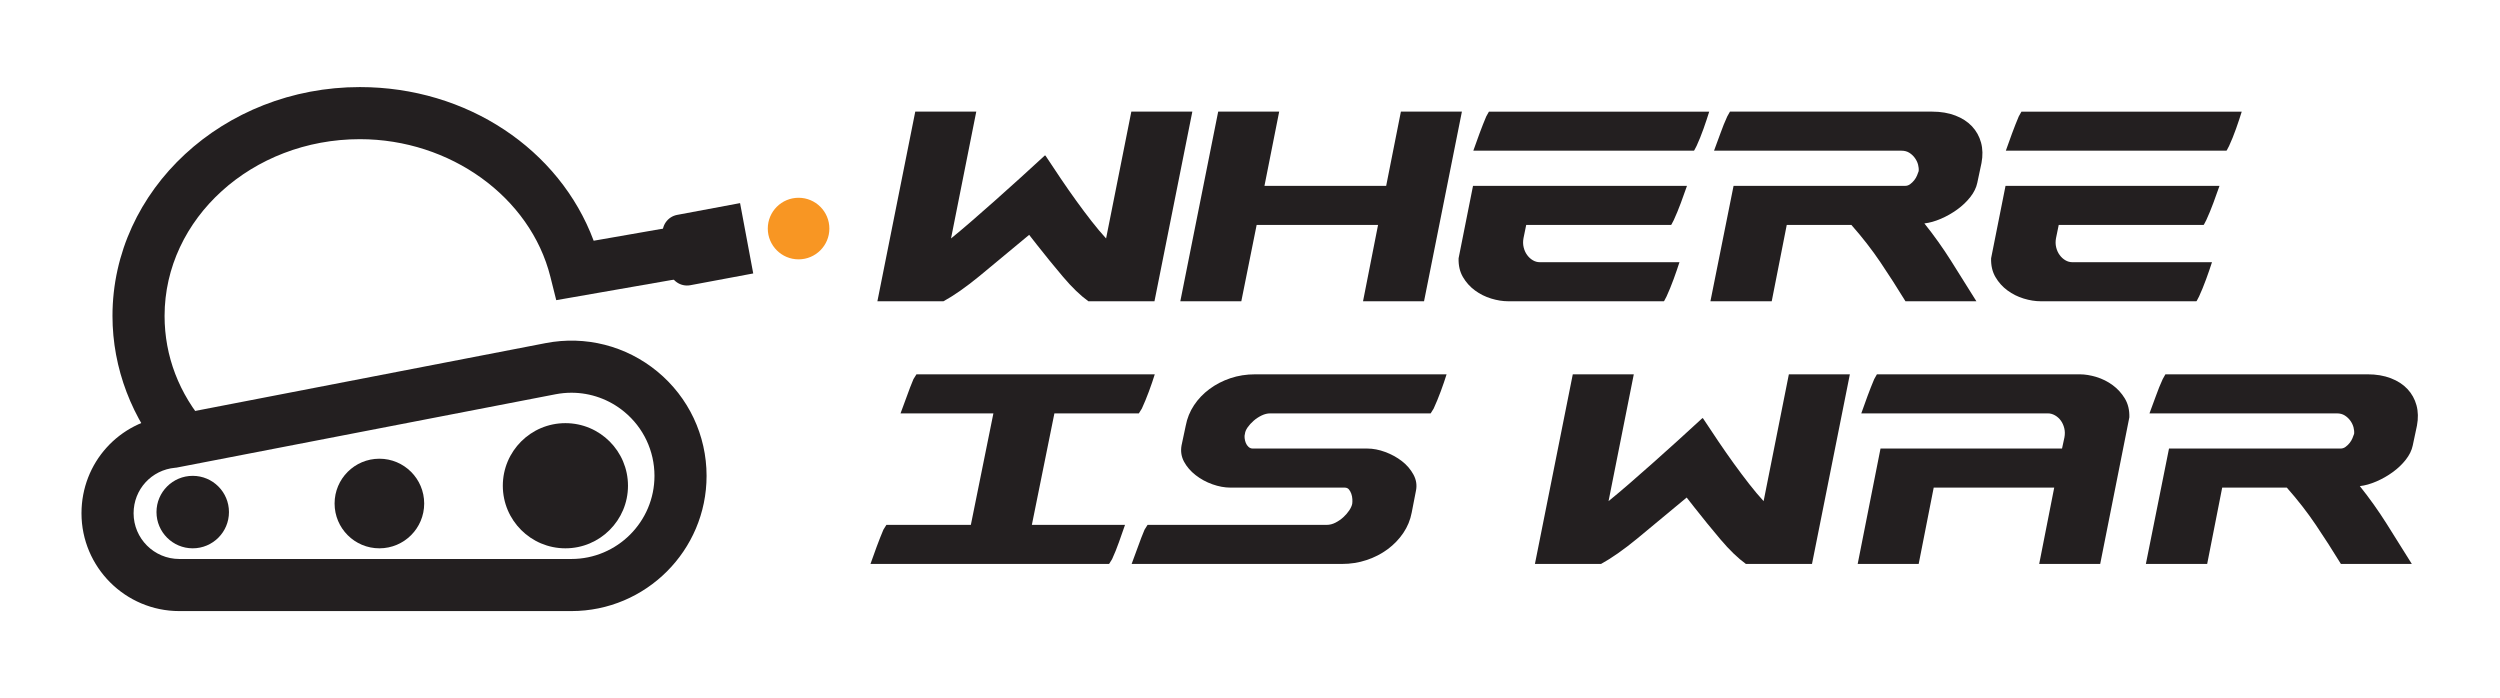 <?xml version="1.0" encoding="UTF-8" standalone="no"?>
<!-- Created with Inkscape (http://www.inkscape.org/) -->

<svg
   version="1.1"
   id="svg2"
   width="1021.992"
   height="285.333"
   viewBox="0 0 1021.992 285.333"
   sodipodi:docname="logo-final.ai"
   xmlns:inkscape="http://www.inkscape.org/namespaces/inkscape"
   xmlns:sodipodi="http://sodipodi.sourceforge.net/DTD/sodipodi-0.dtd"
   xmlns="http://www.w3.org/2000/svg"
   xmlns:svg="http://www.w3.org/2000/svg">
  <defs
     id="defs6">
    <clipPath
       clipPathUnits="userSpaceOnUse"
       id="clipPath16">
      <path
         d="M 0,214 H 766.494 V 0 H 0 Z"
         id="path14" />
    </clipPath>
  </defs>
  <sodipodi:namedview
     id="namedview4"
     pagecolor="#ffffff"
     bordercolor="#000000"
     borderopacity="0.25"
     inkscape:showpageshadow="2"
     inkscape:pageopacity="0.0"
     inkscape:pagecheckerboard="0"
     inkscape:deskcolor="#d1d1d1" />
  <g
     id="g8"
     inkscape:groupmode="layer"
     inkscape:label="logo-final"
     transform="matrix(1.333,0,0,-1.333,0,285.333)">
    <g
       id="g10">
      <g
         id="g12"
         clip-path="url(#clipPath16)">
        <g
           id="g18"
           transform="translate(70.218,57.011)">
          <path
             d="m 0,0 c 0,-6.137 -4.975,-11.113 -11.113,-11.113 -6.137,0 -11.113,4.976 -11.113,11.113 0,6.137 4.976,11.113 11.113,11.113 C -4.975,11.113 0,6.137 0,0"
             style="fill:#231f20;fill-opacity:1;fill-rule:nonzero;stroke:none"
             id="path20" />
        </g>
        <g
           id="g22"
           transform="translate(130.088,59.637)">
          <path
             d="m 0,0 c 0,-7.588 -6.151,-13.74 -13.74,-13.74 -7.588,0 -13.739,6.152 -13.739,13.74 0,7.588 6.151,13.74 13.739,13.74 C -6.151,13.74 0,7.588 0,0"
             style="fill:#231f20;fill-opacity:1;fill-rule:nonzero;stroke:none"
             id="path24" />
        </g>
        <g
           id="g26"
           transform="translate(192.588,65.091)">
          <path
             d="m 0,0 c 0,-10.6 -8.593,-19.193 -19.193,-19.193 -10.6,0 -19.193,8.593 -19.193,19.193 0,10.6 8.593,19.193 19.193,19.193 C -8.593,19.193 0,10.6 0,0"
             style="fill:#231f20;fill-opacity:1;fill-rule:nonzero;stroke:none"
             id="path28" />
        </g>
        <g
           id="g30"
           transform="translate(51.292,73.092)">
          <path
             d="m 0,0 c -10.833,12.418 -16.798,28.066 -16.798,44.062 0,38.706 34.036,70.195 75.873,70.195 32.795,0 61.23,-19.039 71.693,-47.124 l 34.259,5.984 2.749,-15.739 -48.483,-8.468 -1.807,7.203 C 111.356,80.546 86.791,98.28 59.075,98.28 26.048,98.28 -0.821,73.958 -0.821,44.062 c 0,-12.309 4.447,-23.914 12.861,-33.56 z"
             style="fill:#231f20;fill-opacity:1;fill-rule:nonzero;stroke:none"
             id="path32" />
        </g>
        <g
           id="g34"
           transform="translate(254.347,143.959)">
          <path
             d="m 0,0 c 0,-5.216 -4.228,-9.444 -9.444,-9.444 -5.215,0 -9.443,4.228 -9.443,9.444 0,5.216 4.228,9.444 9.443,9.444 C -4.228,9.444 0,5.216 0,0"
             style="fill:#f89623;fill-opacity:1;fill-rule:nonzero;stroke:none"
             id="path36" />
        </g>
        <g
           id="g38"
           transform="translate(226.961,151.764)">
          <path
             d="m 0,0 -19.29,-3.609 c -2.975,-0.557 -4.936,-3.42 -4.379,-6.395 l 2.02,-10.796 c 0.556,-2.975 3.42,-4.936 6.395,-4.379 l 19.29,3.609 z"
             style="fill:#231f20;fill-opacity:1;fill-rule:nonzero;stroke:none"
             id="path40" />
        </g>
        <g
           id="g42"
           transform="translate(280.687,179.819)">
          <path
             d="m 0,0 h 18.709 l -7.742,-38.892 c 1.966,1.597 4.101,3.395 6.405,5.392 2.305,1.996 4.7,4.101 7.19,6.313 2.488,2.211 5.022,4.484 7.602,6.82 2.581,2.334 5.1,4.638 7.558,6.912 h 0.184 c 1.535,-2.336 3.102,-4.686 4.7,-7.051 1.597,-2.365 3.194,-4.653 4.792,-6.865 1.597,-2.212 3.165,-4.302 4.701,-6.268 1.535,-1.966 3.009,-3.717 4.423,-5.253 L 66.264,0 H 84.973 L 73.36,-58.153 H 53.085 c -2.458,1.781 -5.039,4.27 -7.741,7.465 -2.705,3.194 -5.407,6.511 -8.111,9.954 l -2.304,2.948 c -5.96,-4.977 -11.013,-9.17 -15.16,-12.579 -4.148,-3.41 -7.85,-6.007 -11.106,-7.788 h -20.275 z"
             style="fill:#231f20;fill-opacity:1;fill-rule:nonzero;stroke:none"
             id="path44" />
        </g>
        <g
           id="g46"
           transform="translate(361.973,121.666)">
          <path
             d="M 0,0 11.612,58.153 H 30.321 L 25.805,35.389 H 63.13 l 4.516,22.764 H 86.355 L 74.743,0 H 56.034 l 4.608,23.409 H 23.409 L 18.708,0 Z"
             style="fill:#231f20;fill-opacity:1;fill-rule:nonzero;stroke:none"
             id="path48" />
        </g>
        <g
           id="g50"
           transform="translate(451.828,167.838)">
          <path
             d="m 0,0 c 0.553,1.597 1.183,3.348 1.89,5.253 0.705,1.904 1.396,3.655 2.073,5.253 l 0.83,1.474 H 72.347 C 71.854,10.383 71.271,8.632 70.596,6.728 69.919,4.822 69.213,3.071 68.476,1.475 68.353,1.29 68.199,0.998 68.016,0.599 67.831,0.198 67.707,0 67.646,0 Z m 5.483,-45.343 c -1.812,0.553 -3.471,1.383 -4.976,2.488 -1.506,1.106 -2.735,2.473 -3.687,4.102 -0.953,1.627 -1.398,3.547 -1.336,5.759 l 4.424,22.211 h 65.618 c -0.552,-1.599 -1.183,-3.35 -1.888,-5.253 -0.707,-1.905 -1.429,-3.656 -2.166,-5.253 -0.124,-0.185 -0.277,-0.477 -0.461,-0.876 -0.185,-0.4 -0.308,-0.599 -0.368,-0.599 H 16.221 l -0.83,-4.055 c -0.184,-0.984 -0.17,-1.921 0.047,-2.811 0.213,-0.891 0.567,-1.675 1.059,-2.35 0.491,-0.677 1.074,-1.214 1.751,-1.613 0.676,-0.4 1.383,-0.598 2.12,-0.598 h 42.855 c -0.493,-1.538 -1.092,-3.272 -1.797,-5.208 -0.707,-1.934 -1.429,-3.702 -2.166,-5.299 -0.124,-0.184 -0.277,-0.476 -0.461,-0.876 -0.185,-0.4 -0.308,-0.598 -0.368,-0.598 H 10.69 c -1.658,0 -3.395,0.276 -5.207,0.829"
             style="fill:#231f20;fill-opacity:1;fill-rule:nonzero;stroke:none"
             id="path52" />
        </g>
        <g
           id="g54"
           transform="translate(584.263,157.055)">
          <path
             d="M 0,0 C 0.554,0 1.061,0.169 1.521,0.507 1.981,0.844 2.396,1.244 2.766,1.705 3.134,2.166 3.425,2.657 3.641,3.18 3.855,3.701 4.023,4.147 4.147,4.517 4.208,5.13 4.147,5.791 3.964,6.498 3.779,7.203 3.456,7.88 2.996,8.525 2.535,9.17 1.966,9.707 1.291,10.138 c -0.677,0.429 -1.475,0.645 -2.396,0.645 h -57.509 c 0.613,1.597 1.259,3.348 1.935,5.253 0.676,1.904 1.383,3.655 2.12,5.253 l 0.83,1.475 H 8.295 c 2.641,0 5.007,-0.4 7.097,-1.198 2.087,-0.799 3.793,-1.905 5.114,-3.318 1.321,-1.414 2.242,-3.073 2.765,-4.977 0.521,-1.905 0.568,-3.994 0.138,-6.266 l -1.29,-6.083 c -0.308,-1.475 -1.014,-2.919 -2.12,-4.332 -1.105,-1.414 -2.441,-2.689 -4.009,-3.824 -1.566,-1.138 -3.241,-2.09 -5.022,-2.858 -1.783,-0.768 -3.472,-1.244 -5.07,-1.428 2.95,-3.686 5.683,-7.527 8.204,-11.52 2.518,-3.994 5.098,-8.11 7.741,-12.349 H 0.093 c -2.521,4.115 -5.085,8.11 -7.696,11.981 -2.612,3.87 -5.576,7.679 -8.893,11.428 h -19.816 l -4.607,-23.409 H -59.72 L -52.624,0 Z"
             style="fill:#231f20;fill-opacity:1;fill-rule:nonzero;stroke:none"
             id="path56" />
        </g>
        <g
           id="g58"
           transform="translate(615.136,167.838)">
          <path
             d="m 0,0 c 0.553,1.597 1.183,3.348 1.89,5.253 0.705,1.904 1.396,3.655 2.073,5.253 l 0.83,1.474 H 72.347 C 71.854,10.383 71.271,8.632 70.596,6.728 69.919,4.822 69.213,3.071 68.476,1.475 68.353,1.29 68.199,0.998 68.016,0.599 67.831,0.198 67.707,0 67.646,0 Z m 5.483,-45.343 c -1.812,0.553 -3.471,1.383 -4.976,2.488 -1.506,1.106 -2.735,2.473 -3.687,4.102 -0.953,1.627 -1.398,3.547 -1.336,5.759 l 4.424,22.211 h 65.618 c -0.552,-1.599 -1.183,-3.35 -1.888,-5.253 -0.707,-1.905 -1.429,-3.656 -2.166,-5.253 -0.124,-0.185 -0.277,-0.477 -0.461,-0.876 -0.185,-0.4 -0.308,-0.599 -0.368,-0.599 H 16.221 l -0.83,-4.055 c -0.184,-0.984 -0.17,-1.921 0.047,-2.811 0.213,-0.891 0.567,-1.675 1.059,-2.35 0.491,-0.677 1.074,-1.214 1.751,-1.613 0.676,-0.4 1.383,-0.598 2.12,-0.598 h 42.855 c -0.493,-1.538 -1.092,-3.272 -1.797,-5.208 -0.707,-1.934 -1.429,-3.702 -2.166,-5.299 -0.124,-0.184 -0.277,-0.476 -0.461,-0.876 -0.185,-0.4 -0.308,-0.598 -0.368,-0.598 H 10.69 c -1.658,0 -3.395,0.276 -5.207,0.829"
             style="fill:#231f20;fill-opacity:1;fill-rule:nonzero;stroke:none"
             id="path60" />
        </g>
        <g
           id="g62"
           transform="translate(278.106,92.532)">
          <path
             d="M 0,0 C 0.675,1.904 1.351,3.655 2.027,5.253 L 2.949,6.728 H 76.032 C 75.54,5.13 74.941,3.379 74.235,1.475 73.528,-0.431 72.807,-2.182 72.069,-3.778 L 71.148,-5.253 H 45.251 l -6.912,-34.191 h 28.57 c -0.554,-1.599 -1.168,-3.35 -1.844,-5.254 -0.676,-1.906 -1.382,-3.656 -2.12,-5.253 l -0.921,-1.475 h -73.176 c 0.553,1.597 1.182,3.348 1.889,5.253 0.706,1.904 1.397,3.655 2.075,5.254 l 0.92,1.475 H 19.63 l 6.912,34.191 H -1.936 C -1.322,-3.656 -0.677,-1.905 0,0"
             style="fill:#231f20;fill-opacity:1;fill-rule:nonzero;stroke:none"
             id="path64" />
        </g>
        <g
           id="g66"
           transform="translate(381.695,79.675)">
          <path
             d="m 0,0 c 0.061,-0.522 0.184,-1.014 0.368,-1.475 0.185,-0.461 0.461,-0.861 0.83,-1.198 0.368,-0.338 0.798,-0.507 1.29,-0.507 h 35.114 c 1.781,0 3.625,-0.353 5.529,-1.059 1.904,-0.707 3.609,-1.645 5.115,-2.811 1.505,-1.168 2.688,-2.551 3.548,-4.147 0.86,-1.599 1.106,-3.258 0.737,-4.977 l -1.29,-6.636 c -0.43,-2.274 -1.29,-4.363 -2.58,-6.267 -1.29,-1.904 -2.889,-3.564 -4.793,-4.977 -1.905,-1.414 -4.055,-2.519 -6.451,-3.317 -2.396,-0.8 -4.916,-1.198 -7.557,-1.198 h -64.513 c 0.614,1.596 1.259,3.347 1.936,5.253 0.675,1.904 1.35,3.655 2.027,5.254 l 0.922,1.474 H 25.16 c 0.921,0 1.827,0.23 2.719,0.691 0.89,0.46 1.688,1.013 2.395,1.659 0.706,0.645 1.305,1.336 1.798,2.073 0.491,0.737 0.798,1.413 0.921,2.028 0.061,0.368 0.076,0.844 0.047,1.428 -0.032,0.584 -0.139,1.137 -0.323,1.659 -0.185,0.522 -0.431,0.968 -0.738,1.337 -0.307,0.368 -0.737,0.553 -1.29,0.553 H -4.332 c -1.782,0 -3.626,0.337 -5.529,1.014 -1.905,0.674 -3.626,1.612 -5.161,2.81 -1.536,1.198 -2.719,2.565 -3.548,4.102 -0.83,1.535 -1.092,3.193 -0.784,4.976 l 1.291,6.083 c 0.429,2.273 1.274,4.362 2.534,6.267 1.259,1.903 2.841,3.562 4.746,4.976 1.904,1.413 4.039,2.519 6.406,3.319 2.363,0.798 4.898,1.197 7.603,1.197 H 61.933 C 61.439,17.986 60.841,16.235 60.135,14.331 59.428,12.426 58.706,10.675 57.969,9.078 L 57.048,7.604 H 7.833 C 6.973,7.604 6.097,7.388 5.207,6.958 4.315,6.527 3.502,5.99 2.765,5.346 2.027,4.7 1.412,4.023 0.921,3.318 0.429,2.611 0.152,1.95 0.092,1.337 -0.032,0.968 -0.062,0.521 0,0"
             style="fill:#231f20;fill-opacity:1;fill-rule:nonzero;stroke:none"
             id="path68" />
        </g>
        <g
           id="g70"
           transform="translate(482.333,99.26)">
          <path
             d="m 0,0 h 18.709 l -7.742,-38.892 c 1.966,1.597 4.101,3.395 6.405,5.392 2.305,1.996 4.7,4.101 7.19,6.313 2.488,2.211 5.022,4.484 7.602,6.82 2.581,2.334 5.1,4.638 7.558,6.912 h 0.184 c 1.535,-2.336 3.102,-4.686 4.7,-7.051 1.597,-2.365 3.194,-4.653 4.792,-6.865 1.597,-2.212 3.164,-4.302 4.701,-6.268 1.535,-1.966 3.009,-3.717 4.423,-5.253 L 66.264,0 H 84.973 L 73.36,-58.153 H 53.085 c -2.458,1.781 -5.039,4.269 -7.741,7.465 -2.705,3.194 -5.408,6.511 -8.111,9.954 l -2.304,2.948 c -5.96,-4.977 -11.013,-9.17 -15.16,-12.579 -4.148,-3.41 -7.85,-6.007 -11.106,-7.788 h -20.275 z"
             style="fill:#231f20;fill-opacity:1;fill-rule:nonzero;stroke:none"
             id="path72" />
        </g>
        <g
           id="g74"
           transform="translate(576.706,76.496)">
          <path
             d="m 0,0 h 55.665 l 0.737,3.41 c 0.185,0.983 0.169,1.92 -0.046,2.811 -0.215,0.89 -0.568,1.674 -1.059,2.35 -0.492,0.676 -1.092,1.213 -1.797,1.614 -0.707,0.398 -1.429,0.598 -2.166,0.598 H -5.898 c 0.552,1.597 1.182,3.348 1.889,5.253 0.705,1.904 1.397,3.655 2.073,5.253 l 0.831,1.475 h 62.208 c 1.597,0 3.302,-0.277 5.115,-0.829 1.811,-0.553 3.47,-1.383 4.976,-2.489 1.505,-1.105 2.749,-2.473 3.733,-4.101 0.982,-1.628 1.443,-3.548 1.383,-5.76 L 67.37,-35.39 H 48.661 l 4.609,23.41 H 16.312 L 11.704,-35.39 H -7.004 Z"
             style="fill:#231f20;fill-opacity:1;fill-rule:nonzero;stroke:none"
             id="path76" />
        </g>
        <g
           id="g78"
           transform="translate(717.803,76.496)">
          <path
             d="M 0,0 C 0.554,0 1.061,0.169 1.521,0.507 1.981,0.844 2.396,1.244 2.766,1.705 3.134,2.166 3.425,2.657 3.641,3.18 3.855,3.701 4.023,4.147 4.147,4.517 4.208,5.13 4.147,5.791 3.964,6.498 3.779,7.203 3.456,7.88 2.996,8.525 2.535,9.17 1.966,9.707 1.291,10.138 c -0.677,0.429 -1.475,0.645 -2.396,0.645 h -57.509 c 0.613,1.597 1.259,3.348 1.935,5.253 0.676,1.904 1.383,3.655 2.12,5.253 l 0.83,1.475 H 8.295 c 2.641,0 5.007,-0.4 7.097,-1.198 2.087,-0.799 3.793,-1.905 5.114,-3.318 1.321,-1.414 2.242,-3.073 2.765,-4.977 0.521,-1.905 0.568,-3.994 0.138,-6.266 l -1.29,-6.083 c -0.308,-1.475 -1.014,-2.919 -2.12,-4.332 -1.105,-1.414 -2.441,-2.689 -4.009,-3.824 -1.566,-1.138 -3.241,-2.09 -5.022,-2.858 -1.783,-0.768 -3.472,-1.244 -5.07,-1.428 2.95,-3.686 5.683,-7.527 8.204,-11.52 2.518,-3.994 5.098,-8.11 7.741,-12.35 H 0.093 c -2.521,4.116 -5.085,8.111 -7.696,11.982 -2.612,3.87 -5.576,7.679 -8.893,11.428 h -19.816 l -4.607,-23.41 H -59.72 L -52.624,0 Z"
             style="fill:#231f20;fill-opacity:1;fill-rule:nonzero;stroke:none"
             id="path80" />
        </g>
        <g
           id="g82"
           transform="translate(175.251,93.612)">
          <path
             d="m 0,0 c -1.62,0 -3.25,-0.154 -4.874,-0.468 l -116.259,-22.5 -0.4,-0.037 c -7.268,-0.661 -12.749,-6.663 -12.749,-13.961 0,-7.729 6.288,-14.018 14.018,-14.018 H -0.03 c 14.055,0 25.489,11.434 25.489,25.49 0,7.637 -3.377,14.803 -9.268,19.662 C 11.576,-2.024 5.863,0 0,0 m -0.03,-66.961 h -120.234 c -16.54,0 -29.996,13.456 -29.996,29.995 0,15.472 11.513,28.221 26.851,29.831 L -7.91,15.218 c 12.196,2.361 24.686,-0.82 34.269,-8.726 9.582,-7.905 15.078,-19.563 15.078,-31.986 0,-22.865 -18.602,-41.467 -41.467,-41.467"
             style="fill:#231f20;fill-opacity:1;fill-rule:nonzero;stroke:none"
             id="path84" />
        </g>
      </g>
    </g>
  </g>
</svg>
